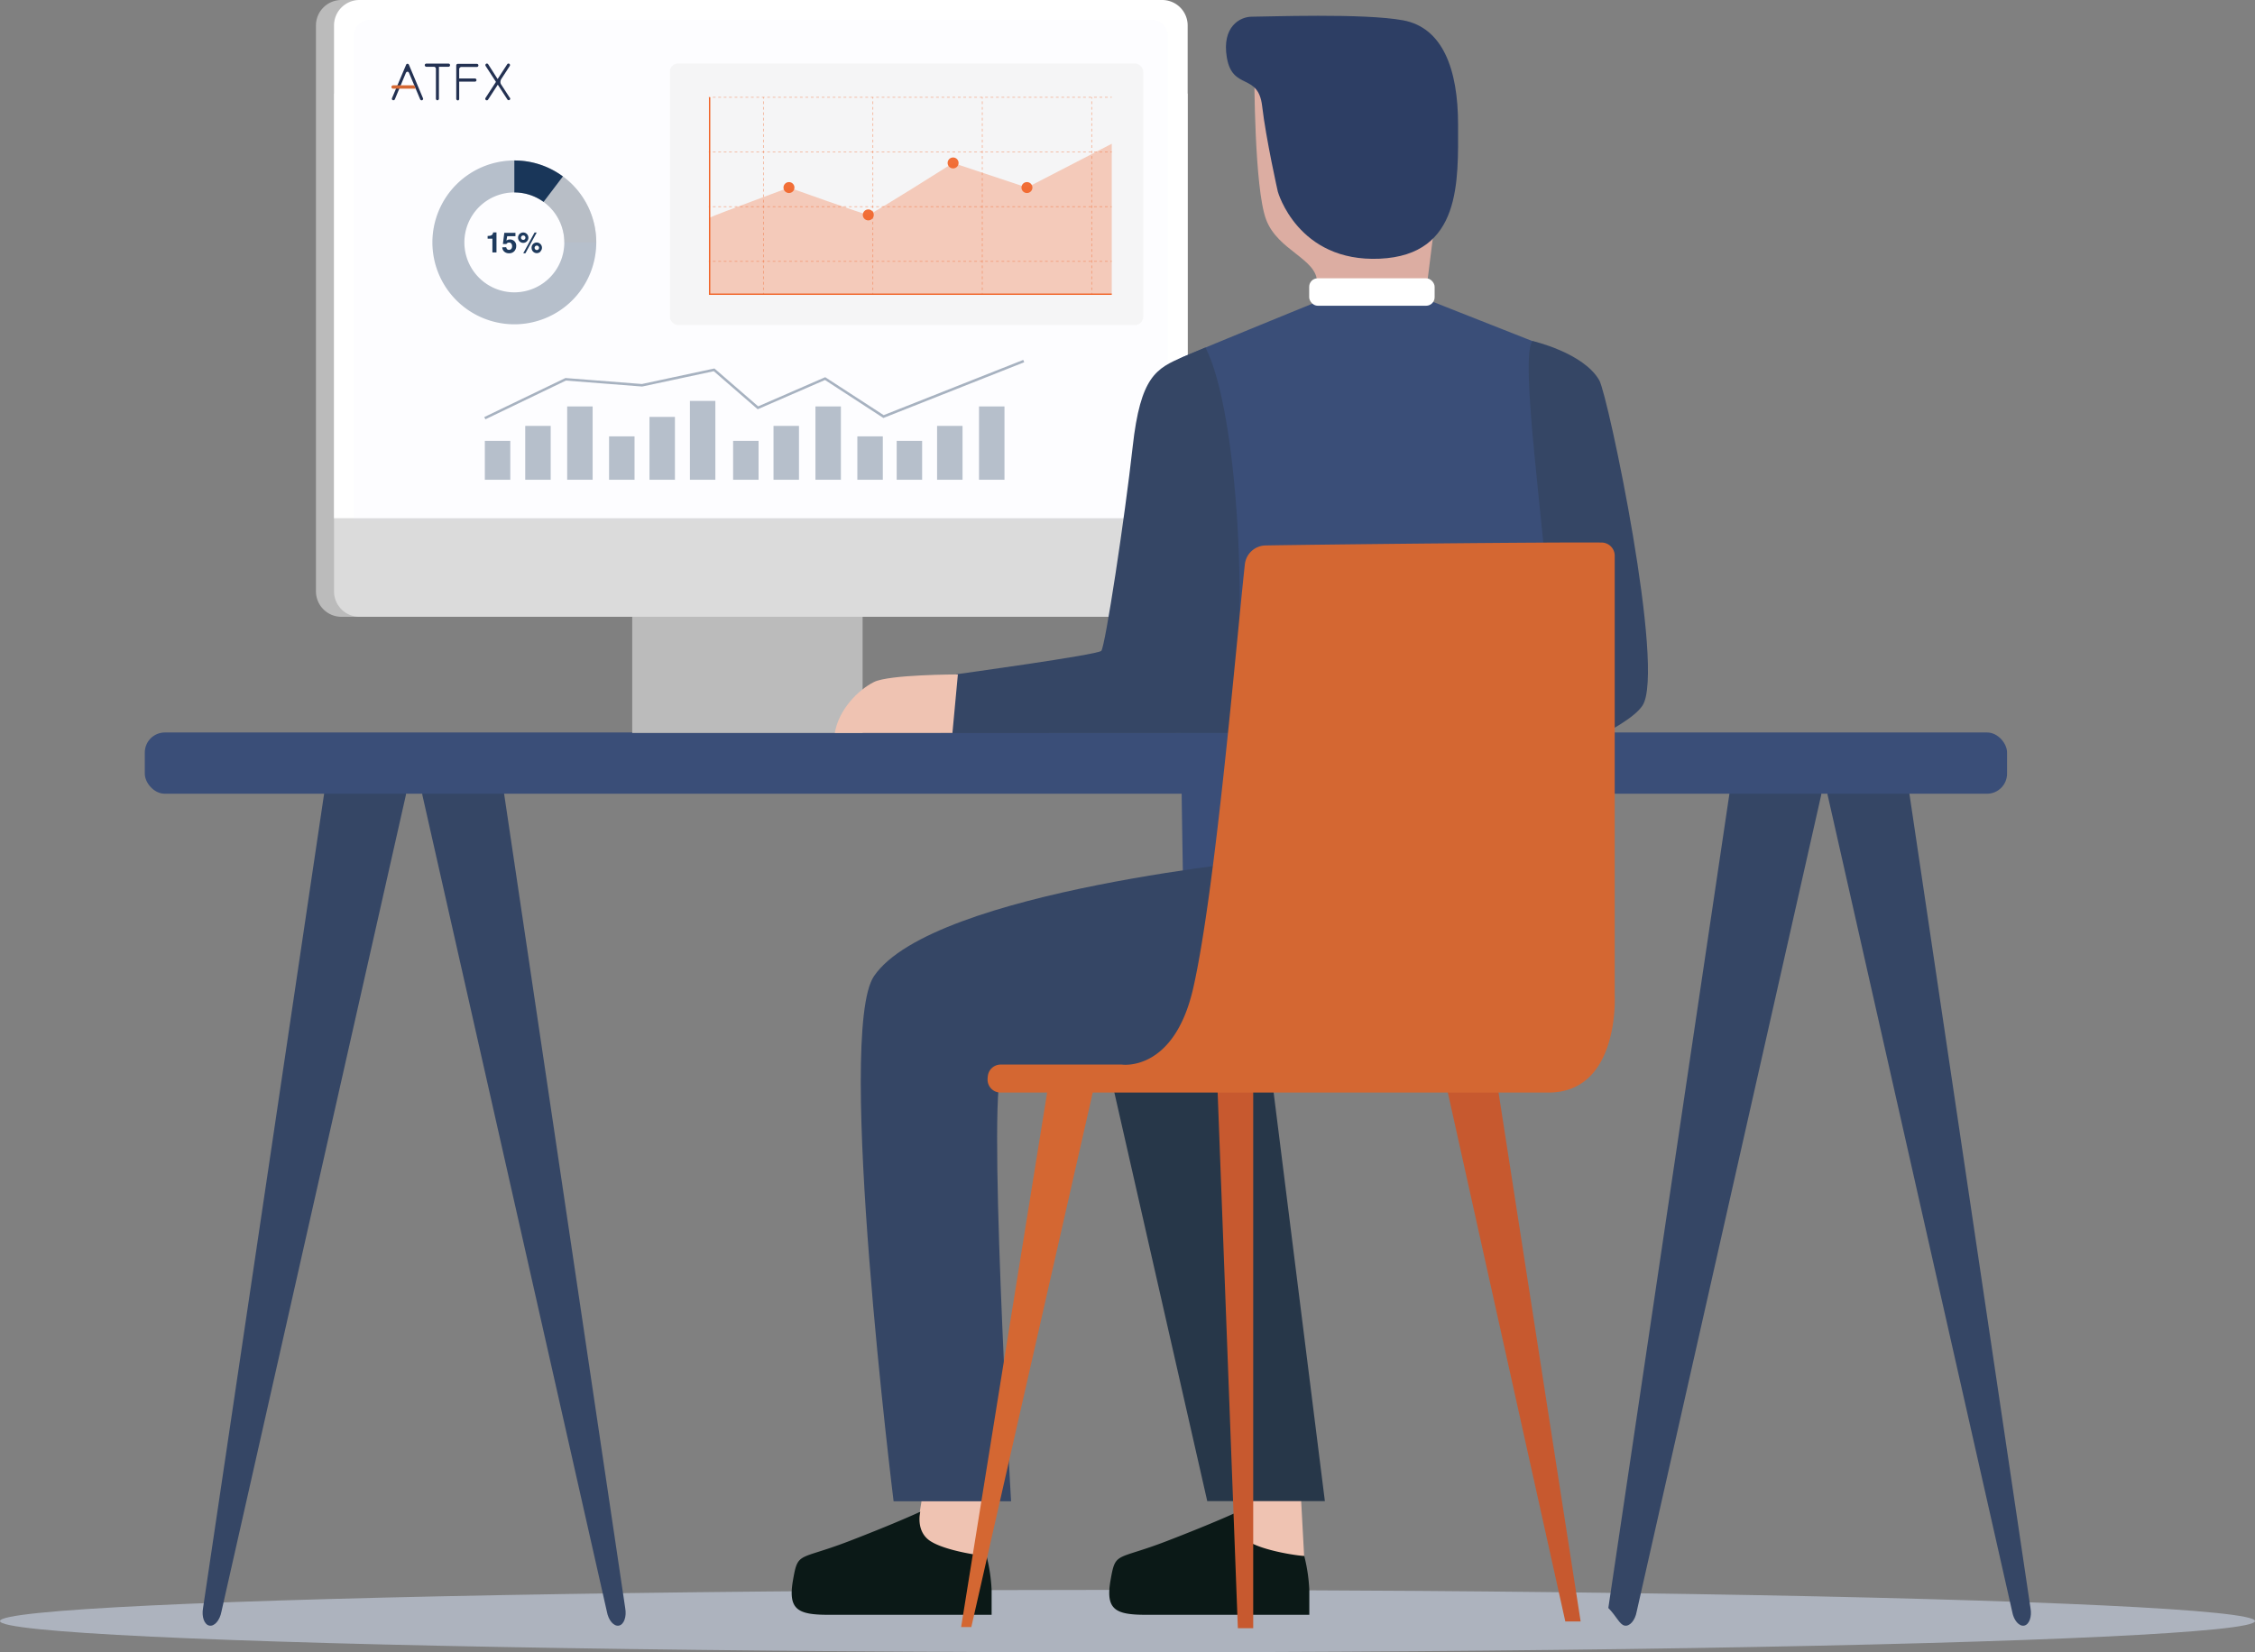 <svg xmlns="http://www.w3.org/2000/svg" viewBox="0 0 674.3 494.2"><rect x="0" y="0" width="674.3" height="494.2" fill="#808080" stroke="none"/><defs><style>.cls-1{opacity:0.63;}.cls-2{fill:#c7d1e2;}.cls-3{fill:#efc3b2;}.cls-4{fill:#0b1917;}.cls-5{fill:#273749;}.cls-6{fill:#354665;}.cls-7{fill:#3a4e78;}.cls-8{fill:#c7592f;}.cls-9{fill:#dcada2;}.cls-10{fill:#bbb;}.cls-11{fill:#dbdbdb;}.cls-12{fill:#fff;}.cls-13{opacity:0.07;}.cls-14{fill:#dce6fc;}.cls-15{fill:#2d3e64;}.cls-16{fill:#d46732;}.cls-17{opacity:0.68;}.cls-18{fill:#f2f2f2;}.cls-19{opacity:0.3;}.cls-20{fill:#f1662b;}.cls-21{opacity:0.93;}.cls-22{opacity:0.52;}.cls-23{fill:#0e2c51;}.cls-24{opacity:0.36;}.cls-25{fill:#233152;}.cls-26{fill:#d56833;}</style></defs><g id="Слой_2" data-name="Слой 2"><g id="Layer_1" data-name="Layer 1"><g class="cls-1"><ellipse class="cls-2" cx="337.15" cy="484.87" rx="337.15" ry="9.33"/></g><polygon class="cls-3" points="389.07 448.8 389.99 465.81 373.38 468.72 368.04 464.25 371.02 445.92 389.07 448.8"/><path class="cls-4" d="M390,465.39a50.4,50.4,0,0,1,1.52,10.27V483H342.73c-9.14,0-12.19-1.47-10.66-10.27s1.52-5.88,16.75-11.75c14.57-5.61,21.33-8.81,21.33-8.81s-1.52,5.88,3.05,8.81S388.43,465.39,390,465.39Z"/><polygon class="cls-5" points="361 449 396.17 449 379.71 317.7 331.69 320.05 361 449"/><path class="cls-6" d="M62.59,486.23h0c-1.51-.31-2.35-2.68-1.87-5.27L97.6,232.84c.49-2.59,11.28-2.57,12.79-2.26h0c1.51.31,11.51,4.55,11,7.14L66.21,482.09C65.73,484.67,64.1,486.54,62.59,486.23Z"/><path class="cls-6" d="M185.08,486.23h0c1.51-.31,2.35-2.68,1.87-5.27L150.06,232.84c-.48-2.59-11.27-2.57-12.78-2.26h0c-1.51.31-11.51,4.55-11,7.14l55.2,244.37C181.94,484.67,183.57,486.54,185.08,486.23Z"/><path class="cls-6" d="M485.8,486.23h0c-1.51-.31-2.35-2.68-4.87-5.27l36.89-248.12c3.48-2.59,14.27-2.57,15.78-2.26h0c1.52.31,11.51,4.55,11,7.14l-55.2,244.37C488.94,484.67,487.31,486.54,485.8,486.23Z"/><path class="cls-6" d="M605.29,486.23h0c1.51-.31,2.36-2.68,1.87-5.27L570.28,232.84c-.49-2.59-11.28-2.57-12.79-2.26h0c-1.51.31-11.51,4.55-11,7.14l55.21,244.37C602.15,484.67,603.78,486.54,605.29,486.23Z"/><rect class="cls-7" x="43.3" y="219.09" width="556.86" height="18.32" rx="6"/><polygon class="cls-8" points="364.05 325.28 370.15 487 374.74 487 374.74 325.28 364.05 325.28"/><path class="cls-9" d="M375.07,22.27s0,34,3.52,43.38,15.24,11.72,15.24,18.76c0,2.34,24.62,2.34,28.13,1.17s4.69,0,4.69,0L429,66.82S409.07,12.9,407.89,12.9,375.07,22.27,375.07,22.27Z"/><rect class="cls-10" x="189.05" y="165.25" width="68.89" height="53.98"/><path class="cls-10" d="M342.15,0H102.08a7.62,7.62,0,0,0-7.6,7.59V176.9a7.62,7.62,0,0,0,7.6,7.59H342.15a7.61,7.61,0,0,0,7.59-7.59V7.59A7.61,7.61,0,0,0,342.15,0Z"/><path class="cls-11" d="M99.88,28V176.9a7.62,7.62,0,0,0,7.59,7.59H347.55a7.62,7.62,0,0,0,7.59-7.59V28Z"/><path class="cls-12" d="M355.14,155V7.59A7.62,7.62,0,0,0,347.55,0H107.47a7.62,7.62,0,0,0-7.59,7.59V155Z"/><g class="cls-13"><path class="cls-14" d="M349.24,155.73v-145a4.82,4.82,0,0,0-4.81-4.81H110.59a4.82,4.82,0,0,0-4.81,4.81v145Z"/></g><polygon class="cls-3" points="294.11 448.8 295.03 465.81 278.42 468.72 273.08 464.25 276.06 445.92 294.11 448.8"/><path class="cls-4" d="M295,465.39a50.4,50.4,0,0,1,1.52,10.27V483H247.77c-9.14,0-12.19-1.47-10.66-10.27s1.52-5.88,16.76-11.75c14.56-5.61,21.32-8.81,21.32-8.81s-1.52,5.88,3.05,8.81S293.48,465.39,295,465.39Z"/><path class="cls-7" d="M466.24,191.62c.39-3.45-.68-7.21-1.16-10.59-1.43-10,1-19.1,1.91-29a203.25,203.25,0,0,0-.95-44.79c-.23-.57-.44-1.15-.68-1.73a6,6,0,0,1-.27-.78L425.48,89.1l-31.65,1.17s-31.66,12.9-39.86,16.41,2.34,12.9,0,34,0,134.82,0,133.65S463,238,463,238V181.71l2,15.85A48.09,48.09,0,0,0,466.24,191.62Z"/><path class="cls-6" d="M451.27,270.81s5.45,43.8-31.65,43.8S312.94,321.22,300,320.05c-5.22-.48,2.34,129,2.34,129H267.21s-17.41-140.14-5.86-157.09c17.59-25.79,120.75-35.17,120.75-35.17Z"/><path class="cls-6" d="M463.22,183.47l-1.4,44s24.58-9.31,29.31-16.41c7-10.55-10.29-92.75-12.9-97.3C473.55,105.51,458.3,102,458.3,102,454.14,106.12,462.15,160.41,463.22,183.47Z"/><path class="cls-6" d="M368,219.23c5.55-31.87,2.34-96.13-7.54-115.29-2.74,1.14-5,2.1-6.53,2.74-8.21,3.52-12.9,5.86-15.24,27s-8.21,59.79-9.38,61-43.38,7-43.38,7l-4.69,17.59S368,219.24,368,219.23Z"/><path class="cls-3" d="M249.63,219.23H284.8l1.63-17.5s-20.63,0-25.08,2.26C256.66,206.33,250.8,212.19,249.63,219.23Z"/><rect class="cls-12" x="391.48" y="83.24" width="37.51" height="8.21" rx="2.54"/><path class="cls-15" d="M382.1,57.32S388,78.49,412.58,77.38,436,54,436,37.27s-4.69-29-16.41-31.19S378.53,5,374.3,5c-3.52,0-9,3-7.44,12.22,1.69,9.93,9.38,4.46,10.55,14.48S382.1,57.32,382.1,57.32Z"/><polygon class="cls-8" points="447.87 325.28 472.65 485 468.07 485 432.6 325.28 447.87 325.28"/><polygon class="cls-16" points="327.1 325.28 290.45 486.66 287.4 486.66 313.36 325.28 327.1 325.28"/><path class="cls-16" d="M478.94,162.28a3.94,3.94,0,0,1,3.9,3.94V297.8s1.53,29-19.84,29H299.25a3.88,3.88,0,0,1-3.94-3.72V323a8.1,8.1,0,0,1,.12-1.45,3.87,3.87,0,0,1,3.86-3.13h36.15s15.62,2.4,21.37-22.9c6.65-29.29,12.79-102.44,15.43-126.71a6.34,6.34,0,0,1,6.21-5.66C394.56,162.86,465.2,162.12,478.94,162.28Z"/><g class="cls-17"><rect class="cls-18" x="200.3" y="19" width="141.56" height="78.2" rx="2.42"/></g><g class="cls-19"><path class="cls-20" d="M212.2,65.1c1.63-.82,23.72-9,23.72-9s22.9,8.18,23.72,8.18S285,48.74,285,48.74l22.08,7.36L332.44,43V88H212.2Z"/></g><polygon class="cls-20" points="332.44 88.2 211.99 88.2 211.99 29.1 212.4 29.1 212.4 87.8 332.44 87.8 332.44 88.2"/><g class="cls-21"><circle class="cls-20" cx="235.92" cy="56.1" r="1.64"/></g><g class="cls-21"><circle class="cls-20" cx="259.64" cy="64.28" r="1.64"/></g><g class="cls-21"><circle class="cls-20" cx="285" cy="48.74" r="1.64"/></g><g class="cls-21"><circle class="cls-20" cx="307.08" cy="56.1" r="1.64"/></g><g class="cls-22"><rect class="cls-20" x="228.18" y="87.59" width="0.2" height="0.41"/><path class="cls-20" d="M228.39,86.77h-.21V86h.21Zm0-1.64h-.21v-.82h.21Zm0-1.63h-.21v-.82h.21Zm0-1.64h-.21V81h.21Zm0-1.64h-.21v-.81h.21Zm0-1.63h-.21v-.82h.21Zm0-1.64h-.21v-.82h.21Zm0-1.63h-.21V74.5h.21Zm0-1.64h-.21v-.82h.21Zm0-1.63h-.21v-.82h.21Zm0-1.64h-.21v-.82h.21Zm0-1.64h-.21V68h.21Zm0-1.63h-.21v-.82h.21Zm0-1.64h-.21v-.82h.21Zm0-1.63h-.21v-.82h.21Zm0-1.64h-.21v-.82h.21Zm0-1.64h-.21v-.81h.21Zm0-1.63h-.21v-.82h.21Zm0-1.64h-.21V56.5h.21Zm0-1.63h-.21v-.82h.21Zm0-1.64h-.21v-.82h.21Zm0-1.64h-.21V51.6h.21Zm0-1.63h-.21V50h.21Zm0-1.64h-.21v-.81h.21Zm0-1.63h-.21v-.82h.21Zm0-1.64h-.21v-.82h.21Zm0-1.63h-.21v-.82h.21Zm0-1.64h-.21v-.82h.21Zm0-1.64h-.21v-.81h.21Zm0-1.63h-.21v-.82h.21Zm0-1.64h-.21v-.82h.21Zm0-1.63h-.21v-.82h.21Zm0-1.64h-.21V33.6h.21Zm0-1.63h-.21V32h.21Zm0-1.64h-.21v-.82h.21Z"/><rect class="cls-20" x="228.18" y="29.1" width="0.2" height="0.41"/></g><g class="cls-22"><rect class="cls-20" x="211.93" y="29" width="0.41" height="0.2"/><path class="cls-20" d="M331.22,29.2h-.82V29h.82Zm-1.63,0h-.81V29h.81Zm-1.63,0h-.81V29H328Zm-1.63,0h-.81V29h.81Zm-1.63,0h-.81V29h.81Zm-1.62,0h-.82V29h.82Zm-1.63,0h-.82V29h.82Zm-1.63,0H319V29h.82Zm-1.63,0h-.81V29h.81Zm-1.63,0h-.81V29h.81Zm-1.63,0h-.81V29h.81Zm-1.63,0h-.81V29h.81Zm-1.62,0h-.82V29h.82Zm-1.63,0h-.82V29h.82Zm-1.63,0h-.81V29h.81Zm-1.63,0H306V29h.81Zm-1.63,0h-.81V29h.81Zm-1.63,0h-.81V29h.81Zm-1.62,0h-.82V29h.82Zm-1.63,0h-.82V29h.82Zm-1.63,0h-.82V29h.82Zm-1.63,0h-.81V29H297Zm-1.63,0h-.81V29h.81Zm-1.63,0H293V29h.81Zm-1.63,0h-.81V29h.81Zm-1.62,0h-.82V29h.82Zm-1.63,0h-.82V29h.82Zm-1.63,0h-.82V29h.82Zm-1.63,0h-.81V29h.81Zm-1.63,0h-.81V29H284Zm-1.63,0h-.81V29h.81Zm-1.62,0h-.82V29h.82Zm-1.63,0h-.82V29h.82Zm-1.63,0h-.82V29h.82Zm-1.63,0H275V29h.81Zm-1.63,0h-.81V29h.81Zm-1.63,0h-.81V29h.81Zm-1.63,0h-.81V29H271Zm-1.62,0h-.82V29h.82Zm-1.63,0h-.82V29h.82Zm-1.63,0h-.82V29h.82Zm-1.63,0h-.81V29h.81Zm-1.63,0H262V29h.81Zm-1.63,0h-.81V29h.81Zm-1.63,0h-.81V29h.81Zm-1.62,0h-.82V29h.82Zm-1.63,0h-.82V29h.82Zm-1.63,0h-.81V29h.81Zm-1.63,0h-.81V29h.81Zm-1.63,0h-.81V29h.81Zm-1.63,0H249V29h.81Zm-1.62,0h-.82V29h.82Zm-1.63,0h-.82V29h.82Zm-1.63,0h-.82V29h.82Zm-1.63,0h-.81V29h.81Zm-1.63,0h-.81V29h.81Zm-1.63,0h-.81V29H240Zm-1.63,0h-.81V29h.81Zm-1.62,0H236V29h.82Zm-1.63,0h-.82V29h.82Zm-1.63,0h-.82V29h.82Zm-1.63,0h-.81V29h.81Zm-1.63,0h-.81V29h.81Zm-1.63,0h-.81V29h.81Zm-1.62,0h-.82V29H227Zm-1.63,0h-.82V29h.82Zm-1.63,0h-.82V29h.82Zm-1.63,0h-.81V29h.81Zm-1.63,0h-.81V29h.81Zm-1.63,0H218V29h.81Zm-1.62,0h-.82V29h.82Zm-1.63,0h-.82V29h.82Zm-1.63,0h-.82V29H214Z"/><rect class="cls-20" x="332.03" y="29" width="0.41" height="0.2"/></g><g class="cls-22"><rect class="cls-20" x="211.93" y="45.36" width="0.41" height="0.2"/><path class="cls-20" d="M331.22,45.56h-.82v-.2h.82Zm-1.63,0h-.81v-.2h.81Zm-1.63,0h-.81v-.2H328Zm-1.63,0h-.81v-.2h.81Zm-1.63,0h-.81v-.2h.81Zm-1.62,0h-.82v-.2h.82Zm-1.63,0h-.82v-.2h.82Zm-1.63,0H319v-.2h.82Zm-1.63,0h-.81v-.2h.81Zm-1.63,0h-.81v-.2h.81Zm-1.63,0h-.81v-.2h.81Zm-1.63,0h-.81v-.2h.81Zm-1.62,0h-.82v-.2h.82Zm-1.63,0h-.82v-.2h.82Zm-1.63,0h-.81v-.2h.81Zm-1.63,0H306v-.2h.81Zm-1.63,0h-.81v-.2h.81Zm-1.63,0h-.81v-.2h.81Zm-1.62,0h-.82v-.2h.82Zm-1.63,0h-.82v-.2h.82Zm-1.63,0h-.82v-.2h.82Zm-1.63,0h-.81v-.2H297Zm-1.63,0h-.81v-.2h.81Zm-1.63,0H293v-.2h.81Zm-1.63,0h-.81v-.2h.81Zm-1.62,0h-.82v-.2h.82Zm-1.63,0h-.82v-.2h.82Zm-1.63,0h-.82v-.2h.82Zm-1.63,0h-.81v-.2h.81Zm-1.63,0h-.81v-.2H284Zm-1.63,0h-.81v-.2h.81Zm-1.62,0h-.82v-.2h.82Zm-1.63,0h-.82v-.2h.82Zm-1.63,0h-.82v-.2h.82Zm-1.63,0H275v-.2h.81Zm-1.63,0h-.81v-.2h.81Zm-1.63,0h-.81v-.2h.81Zm-1.63,0h-.81v-.2H271Zm-1.62,0h-.82v-.2h.82Zm-1.63,0h-.82v-.2h.82Zm-1.63,0h-.82v-.2h.82Zm-1.63,0h-.81v-.2h.81Zm-1.63,0H262v-.2h.81Zm-1.63,0h-.81v-.2h.81Zm-1.63,0h-.81v-.2h.81Zm-1.62,0h-.82v-.2h.82Zm-1.63,0h-.82v-.2h.82Zm-1.63,0h-.81v-.2h.81Zm-1.63,0h-.81v-.2h.81Zm-1.63,0h-.81v-.2h.81Zm-1.63,0H249v-.2h.81Zm-1.62,0h-.82v-.2h.82Zm-1.63,0h-.82v-.2h.82Zm-1.63,0h-.82v-.2h.82Zm-1.63,0h-.81v-.2h.81Zm-1.63,0h-.81v-.2h.81Zm-1.63,0h-.81v-.2H240Zm-1.63,0h-.81v-.2h.81Zm-1.62,0H236v-.2h.82Zm-1.63,0h-.82v-.2h.82Zm-1.63,0h-.82v-.2h.82Zm-1.63,0h-.81v-.2h.81Zm-1.63,0h-.81v-.2h.81Zm-1.63,0h-.81v-.2h.81Zm-1.62,0h-.82v-.2H227Zm-1.63,0h-.82v-.2h.82Zm-1.63,0h-.82v-.2h.82Zm-1.63,0h-.81v-.2h.81Zm-1.63,0h-.81v-.2h.81Zm-1.63,0H218v-.2h.81Zm-1.62,0h-.82v-.2h.82Zm-1.63,0h-.82v-.2h.82Zm-1.63,0h-.82v-.2H214Z"/><rect class="cls-20" x="332.03" y="45.36" width="0.41" height="0.2"/></g><g class="cls-22"><rect class="cls-20" x="211.93" y="61.72" width="0.41" height="0.2"/><path class="cls-20" d="M331.22,61.92h-.82v-.2h.82Zm-1.63,0h-.81v-.2h.81Zm-1.63,0h-.81v-.2H328Zm-1.63,0h-.81v-.2h.81Zm-1.63,0h-.81v-.2h.81Zm-1.62,0h-.82v-.2h.82Zm-1.63,0h-.82v-.2h.82Zm-1.63,0H319v-.2h.82Zm-1.63,0h-.81v-.2h.81Zm-1.63,0h-.81v-.2h.81Zm-1.63,0h-.81v-.2h.81Zm-1.63,0h-.81v-.2h.81Zm-1.62,0h-.82v-.2h.82Zm-1.63,0h-.82v-.2h.82Zm-1.63,0h-.81v-.2h.81Zm-1.63,0H306v-.2h.81Zm-1.63,0h-.81v-.2h.81Zm-1.63,0h-.81v-.2h.81Zm-1.62,0h-.82v-.2h.82Zm-1.63,0h-.82v-.2h.82Zm-1.63,0h-.82v-.2h.82Zm-1.63,0h-.81v-.2H297Zm-1.63,0h-.81v-.2h.81Zm-1.63,0H293v-.2h.81Zm-1.63,0h-.81v-.2h.81Zm-1.62,0h-.82v-.2h.82Zm-1.63,0h-.82v-.2h.82Zm-1.63,0h-.82v-.2h.82Zm-1.63,0h-.81v-.2h.81Zm-1.63,0h-.81v-.2H284Zm-1.63,0h-.81v-.2h.81Zm-1.62,0h-.82v-.2h.82Zm-1.63,0h-.82v-.2h.82Zm-1.63,0h-.82v-.2h.82Zm-1.63,0H275v-.2h.81Zm-1.63,0h-.81v-.2h.81Zm-1.63,0h-.81v-.2h.81Zm-1.63,0h-.81v-.2H271Zm-1.62,0h-.82v-.2h.82Zm-1.63,0h-.82v-.2h.82Zm-1.63,0h-.82v-.2h.82Zm-1.63,0h-.81v-.2h.81Zm-1.63,0H262v-.2h.81Zm-1.63,0h-.81v-.2h.81Zm-1.63,0h-.81v-.2h.81Zm-1.62,0h-.82v-.2h.82Zm-1.63,0h-.82v-.2h.82Zm-1.63,0h-.81v-.2h.81Zm-1.63,0h-.81v-.2h.81Zm-1.63,0h-.81v-.2h.81Zm-1.63,0H249v-.2h.81Zm-1.62,0h-.82v-.2h.82Zm-1.63,0h-.82v-.2h.82Zm-1.63,0h-.82v-.2h.82Zm-1.63,0h-.81v-.2h.81Zm-1.63,0h-.81v-.2h.81Zm-1.63,0h-.81v-.2H240Zm-1.63,0h-.81v-.2h.81Zm-1.62,0H236v-.2h.82Zm-1.63,0h-.82v-.2h.82Zm-1.63,0h-.82v-.2h.82Zm-1.63,0h-.81v-.2h.81Zm-1.63,0h-.81v-.2h.81Zm-1.63,0h-.81v-.2h.81Zm-1.62,0h-.82v-.2H227Zm-1.63,0h-.82v-.2h.82Zm-1.63,0h-.82v-.2h.82Zm-1.63,0h-.81v-.2h.81Zm-1.63,0h-.81v-.2h.81Zm-1.63,0H218v-.2h.81Zm-1.62,0h-.82v-.2h.82Zm-1.63,0h-.82v-.2h.82Zm-1.63,0h-.82v-.2H214Z"/><rect class="cls-20" x="332.03" y="61.72" width="0.41" height="0.2"/></g><g class="cls-22"><rect class="cls-20" x="211.93" y="78.08" width="0.41" height="0.2"/><path class="cls-20" d="M331.22,78.28h-.82v-.2h.82Zm-1.63,0h-.81v-.2h.81Zm-1.63,0h-.81v-.2H328Zm-1.63,0h-.81v-.2h.81Zm-1.63,0h-.81v-.2h.81Zm-1.62,0h-.82v-.2h.82Zm-1.63,0h-.82v-.2h.82Zm-1.63,0H319v-.2h.82Zm-1.63,0h-.81v-.2h.81Zm-1.63,0h-.81v-.2h.81Zm-1.63,0h-.81v-.2h.81Zm-1.63,0h-.81v-.2h.81Zm-1.62,0h-.82v-.2h.82Zm-1.63,0h-.82v-.2h.82Zm-1.63,0h-.81v-.2h.81Zm-1.63,0H306v-.2h.81Zm-1.63,0h-.81v-.2h.81Zm-1.63,0h-.81v-.2h.81Zm-1.62,0h-.82v-.2h.82Zm-1.63,0h-.82v-.2h.82Zm-1.63,0h-.82v-.2h.82Zm-1.63,0h-.81v-.2H297Zm-1.63,0h-.81v-.2h.81Zm-1.63,0H293v-.2h.81Zm-1.63,0h-.81v-.2h.81Zm-1.62,0h-.82v-.2h.82Zm-1.63,0h-.82v-.2h.82Zm-1.63,0h-.82v-.2h.82Zm-1.63,0h-.81v-.2h.81Zm-1.63,0h-.81v-.2H284Zm-1.63,0h-.81v-.2h.81Zm-1.62,0h-.82v-.2h.82Zm-1.63,0h-.82v-.2h.82Zm-1.63,0h-.82v-.2h.82Zm-1.63,0H275v-.2h.81Zm-1.63,0h-.81v-.2h.81Zm-1.63,0h-.81v-.2h.81Zm-1.63,0h-.81v-.2H271Zm-1.62,0h-.82v-.2h.82Zm-1.63,0h-.82v-.2h.82Zm-1.63,0h-.82v-.2h.82Zm-1.63,0h-.81v-.2h.81Zm-1.63,0H262v-.2h.81Zm-1.63,0h-.81v-.2h.81Zm-1.63,0h-.81v-.2h.81Zm-1.62,0h-.82v-.2h.82Zm-1.63,0h-.82v-.2h.82Zm-1.63,0h-.81v-.2h.81Zm-1.63,0h-.81v-.2h.81Zm-1.63,0h-.81v-.2h.81Zm-1.63,0H249v-.2h.81Zm-1.62,0h-.82v-.2h.82Zm-1.63,0h-.82v-.2h.82Zm-1.63,0h-.82v-.2h.82Zm-1.63,0h-.81v-.2h.81Zm-1.63,0h-.81v-.2h.81Zm-1.63,0h-.81v-.2H240Zm-1.63,0h-.81v-.2h.81Zm-1.62,0H236v-.2h.82Zm-1.63,0h-.82v-.2h.82Zm-1.63,0h-.82v-.2h.82Zm-1.63,0h-.81v-.2h.81Zm-1.63,0h-.81v-.2h.81Zm-1.63,0h-.81v-.2h.81Zm-1.62,0h-.82v-.2H227Zm-1.63,0h-.82v-.2h.82Zm-1.63,0h-.82v-.2h.82Zm-1.63,0h-.81v-.2h.81Zm-1.63,0h-.81v-.2h.81Zm-1.63,0H218v-.2h.81Zm-1.62,0h-.82v-.2h.82Zm-1.63,0h-.82v-.2h.82Zm-1.63,0h-.82v-.2H214Z"/><rect class="cls-20" x="332.03" y="78.08" width="0.41" height="0.2"/></g><g class="cls-22"><rect class="cls-20" x="260.9" y="87.59" width="0.2" height="0.41"/><path class="cls-20" d="M261.11,86.77h-.21V86h.21Zm0-1.64h-.21v-.82h.21Zm0-1.63h-.21v-.82h.21Zm0-1.64h-.21V81h.21Zm0-1.64h-.21v-.81h.21Zm0-1.63h-.21v-.82h.21Zm0-1.64h-.21v-.82h.21Zm0-1.63h-.21V74.5h.21Zm0-1.64h-.21v-.82h.21Zm0-1.63h-.21v-.82h.21Zm0-1.64h-.21v-.82h.21Zm0-1.64h-.21V68h.21Zm0-1.63h-.21v-.82h.21Zm0-1.64h-.21v-.82h.21Zm0-1.63h-.21v-.82h.21Zm0-1.64h-.21v-.82h.21Zm0-1.64h-.21v-.81h.21Zm0-1.63h-.21v-.82h.21Zm0-1.64h-.21V56.5h.21Zm0-1.63h-.21v-.82h.21Zm0-1.64h-.21v-.82h.21Zm0-1.64h-.21V51.6h.21Zm0-1.63h-.21V50h.21Zm0-1.64h-.21v-.81h.21Zm0-1.63h-.21v-.82h.21Zm0-1.64h-.21v-.82h.21Zm0-1.63h-.21v-.82h.21Zm0-1.64h-.21v-.82h.21Zm0-1.64h-.21v-.81h.21Zm0-1.63h-.21v-.82h.21Zm0-1.64h-.21v-.82h.21Zm0-1.63h-.21v-.82h.21Zm0-1.64h-.21V33.6h.21Zm0-1.63h-.21V32h.21Zm0-1.64h-.21v-.82h.21Z"/><rect class="cls-20" x="260.9" y="29.1" width="0.2" height="0.41"/></g><g class="cls-22"><rect class="cls-20" x="293.62" y="87.59" width="0.2" height="0.41"/><path class="cls-20" d="M293.83,86.77h-.21V86h.21Zm0-1.64h-.21v-.82h.21Zm0-1.63h-.21v-.82h.21Zm0-1.64h-.21V81h.21Zm0-1.64h-.21v-.81h.21Zm0-1.63h-.21v-.82h.21Zm0-1.64h-.21v-.82h.21Zm0-1.63h-.21V74.5h.21Zm0-1.64h-.21v-.82h.21Zm0-1.63h-.21v-.82h.21Zm0-1.64h-.21v-.82h.21Zm0-1.64h-.21V68h.21Zm0-1.63h-.21v-.82h.21Zm0-1.64h-.21v-.82h.21Zm0-1.63h-.21v-.82h.21Zm0-1.64h-.21v-.82h.21Zm0-1.64h-.21v-.81h.21Zm0-1.63h-.21v-.82h.21Zm0-1.64h-.21V56.5h.21Zm0-1.63h-.21v-.82h.21Zm0-1.64h-.21v-.82h.21Zm0-1.64h-.21V51.6h.21Zm0-1.63h-.21V50h.21Zm0-1.64h-.21v-.81h.21Zm0-1.63h-.21v-.82h.21Zm0-1.64h-.21v-.82h.21Zm0-1.63h-.21v-.82h.21Zm0-1.64h-.21v-.82h.21Zm0-1.64h-.21v-.81h.21Zm0-1.63h-.21v-.82h.21Zm0-1.64h-.21v-.82h.21Zm0-1.63h-.21v-.82h.21Zm0-1.64h-.21V33.6h.21Zm0-1.63h-.21V32h.21Zm0-1.64h-.21v-.82h.21Z"/><rect class="cls-20" x="293.62" y="29.1" width="0.2" height="0.41"/></g><g class="cls-22"><rect class="cls-20" x="326.34" y="87.59" width="0.2" height="0.41"/><path class="cls-20" d="M326.55,86.77h-.21V86h.21Zm0-1.64h-.21v-.82h.21Zm0-1.63h-.21v-.82h.21Zm0-1.64h-.21V81h.21Zm0-1.64h-.21v-.81h.21Zm0-1.63h-.21v-.82h.21Zm0-1.64h-.21v-.82h.21Zm0-1.63h-.21V74.5h.21Zm0-1.64h-.21v-.82h.21Zm0-1.63h-.21v-.82h.21Zm0-1.64h-.21v-.82h.21Zm0-1.64h-.21V68h.21Zm0-1.63h-.21v-.82h.21Zm0-1.64h-.21v-.82h.21Zm0-1.63h-.21v-.82h.21Zm0-1.64h-.21v-.82h.21Zm0-1.64h-.21v-.81h.21Zm0-1.63h-.21v-.82h.21Zm0-1.64h-.21V56.5h.21Zm0-1.63h-.21v-.82h.21Zm0-1.64h-.21v-.82h.21Zm0-1.64h-.21V51.6h.21Zm0-1.63h-.21V50h.21Zm0-1.64h-.21v-.81h.21Zm0-1.63h-.21v-.82h.21Zm0-1.64h-.21v-.82h.21Zm0-1.63h-.21v-.82h.21Zm0-1.64h-.21v-.82h.21Zm0-1.64h-.21v-.81h.21Zm0-1.63h-.21v-.82h.21Zm0-1.64h-.21v-.82h.21Zm0-1.63h-.21v-.82h.21Zm0-1.64h-.21V33.6h.21Zm0-1.63h-.21V32h.21Zm0-1.64h-.21v-.82h.21Z"/><rect class="cls-20" x="326.34" y="29.1" width="0.2" height="0.41"/></g><g class="cls-19"><path class="cls-23" d="M153.8,48a24.5,24.5,0,1,0,24.5,24.5A24.5,24.5,0,0,0,153.8,48Zm0,39.44A14.94,14.94,0,1,1,168.74,72.5,14.94,14.94,0,0,1,153.8,87.44Z"/></g><g class="cls-19"><path class="cls-10" d="M153.8,48v9.56A14.94,14.94,0,0,1,168.74,72.5h9.56A24.5,24.5,0,0,0,153.8,48Z"/></g><g class="cls-21"><path class="cls-23" d="M162.54,60.39l5.78-7.62A24.34,24.34,0,0,0,153.8,48v9.56A14.86,14.86,0,0,1,162.54,60.39Z"/></g><g class="cls-21"><path class="cls-23" d="M145.81,71.39v-.81a4.8,4.8,0,0,0,.79-.08,1.17,1.17,0,0,0,.58-.31,1.08,1.08,0,0,0,.23-.44,1.13,1.13,0,0,0,.05-.24h1v6h-1.22V71.39Z"/><path class="cls-23" d="M151.37,73.94a1.2,1.2,0,0,0,.27.59.9.9,0,0,0,1.26-.1,1.27,1.27,0,0,0,.23-.78,1.31,1.31,0,0,0-.22-.78.76.76,0,0,0-.67-.32,1.08,1.08,0,0,0-.38.06.76.76,0,0,0-.42.37l-1.06,0,.42-3.34h3.33v1h-2.47l-.22,1.32a3,3,0,0,1,.43-.24,1.91,1.91,0,0,1,.63-.09,1.87,1.87,0,0,1,1.31.5,1.89,1.89,0,0,1,.55,1.47,2.27,2.27,0,0,1-.53,1.49,2,2,0,0,1-1.61.66,2.1,2.1,0,0,1-1.41-.46,1.8,1.8,0,0,1-.62-1.31Z"/><path class="cls-23" d="M157.55,72.19a1.48,1.48,0,0,1-1.09.45,1.5,1.5,0,0,1-1.1-.45,1.57,1.57,0,0,1,0-2.2,1.55,1.55,0,1,1,2.19,2.2Zm-.62-.63a.68.68,0,0,0,0-.94.64.64,0,0,0-.47-.19.63.63,0,0,0-.47.19.65.65,0,0,0,0,.94.63.63,0,0,0,.47.19A.64.64,0,0,0,156.93,71.56Zm2.91-2h.64l-3.37,6.2h-.65Zm1.76,5.71a1.55,1.55,0,0,1-2.64-1.1A1.54,1.54,0,0,1,161.6,73a1.53,1.53,0,0,1,0,2.19ZM161,73.65a.68.68,0,0,0-.47-.19.67.67,0,0,0-.47.19.65.65,0,0,0-.2.47.68.68,0,0,0,.67.67.65.65,0,0,0,.47-.2.67.67,0,0,0,.19-.47A.68.68,0,0,0,161,73.65Z"/></g><g class="cls-19"><rect class="cls-23" x="144.98" y="131.86" width="7.61" height="11.64"/></g><g class="cls-19"><rect class="cls-23" x="157.06" y="127.39" width="7.61" height="16.11"/></g><g class="cls-19"><rect class="cls-23" x="182.13" y="130.52" width="7.61" height="12.98"/></g><g class="cls-19"><rect class="cls-23" x="194.21" y="124.7" width="7.61" height="18.8"/></g><g class="cls-19"><rect class="cls-23" x="206.3" y="119.92" width="7.61" height="23.58"/></g><g class="cls-19"><rect class="cls-23" x="169.6" y="121.57" width="7.61" height="21.93"/></g><g class="cls-19"><rect class="cls-23" x="219.22" y="131.86" width="7.61" height="11.64"/></g><g class="cls-19"><rect class="cls-23" x="231.3" y="127.39" width="7.61" height="16.11"/></g><g class="cls-19"><rect class="cls-23" x="256.37" y="130.52" width="7.61" height="12.98"/></g><g class="cls-19"><rect class="cls-23" x="243.84" y="121.57" width="7.61" height="21.93"/></g><g class="cls-19"><rect class="cls-23" x="268.13" y="131.86" width="7.61" height="11.64"/></g><g class="cls-19"><rect class="cls-23" x="280.21" y="127.39" width="7.61" height="16.11"/></g><g class="cls-19"><rect class="cls-23" x="292.75" y="121.57" width="7.61" height="21.93"/></g><g class="cls-24"><polygon class="cls-23" points="145.14 125.42 144.81 124.75 169.08 113.07 191.95 114.86 213.64 110.21 213.78 110.34 226.71 121.54 246.76 112.82 246.93 112.93 264.24 124.17 305.98 107.65 306.26 108.35 264.15 125.02 246.69 113.66 226.57 122.41 213.44 111.03 192 115.62 191.95 115.61 169.22 113.83 145.14 125.42"/></g><path class="cls-25" d="M130.81,30a.48.48,0,0,1-.46-.45V20.63a.62.62,0,0,0-.6-.66h-2.3a.5.5,0,0,1-.44-.48.47.47,0,0,1,.44-.46h6.67a.44.44,0,0,1,.45.46.45.45,0,0,1-.45.48h-2.87v9.57a.47.47,0,0,1-.44.45"/><path class="cls-25" d="M136.88,30a.45.45,0,0,1-.45-.45v-10a.46.46,0,0,1,.45-.45h5.73a.46.46,0,0,1,.45.45.47.47,0,0,1-.45.48H138a.68.68,0,0,0-.69.74v2.7h4.7a.48.48,0,0,1,.47.49.47.47,0,0,1-.47.46h-4.7v5.18a.46.46,0,0,1-.47.45"/><path class="cls-25" d="M152.44,29.25l-2.63-4.05a1.35,1.35,0,0,1-.17-.7,1.67,1.67,0,0,1,.24-.84l2.56-3.94a.49.49,0,0,0-.11-.62.46.46,0,0,0-.68.15l-2.85,4.39L146,19.25a.46.46,0,0,0-.66-.16.48.48,0,0,0-.13.63l3.09,4.77-3.09,4.76a.46.46,0,1,0,.76.51l2.88-4.43,2.88,4.43a.48.48,0,0,0,.64.14.49.49,0,0,0,.12-.65"/><path class="cls-25" d="M126.06,30a.47.47,0,0,1-.41-.27l-3.37-8a.51.51,0,0,0-.42-.28.59.59,0,0,0-.5.38l-3.3,7.89a.47.47,0,0,1-.6.23.44.44,0,0,1-.25-.58l4.23-10a.43.43,0,0,1,.42-.29.47.47,0,0,1,.43.31l4.2,10a.38.38,0,0,1,0,.34.43.43,0,0,1-.23.23.44.44,0,0,1-.2.05"/><path class="cls-26" d="M117.55,26.53a.5.5,0,0,1-.5-.5.5.5,0,0,1,.5-.51h6.33l.43,1Z"/></g></g></svg>